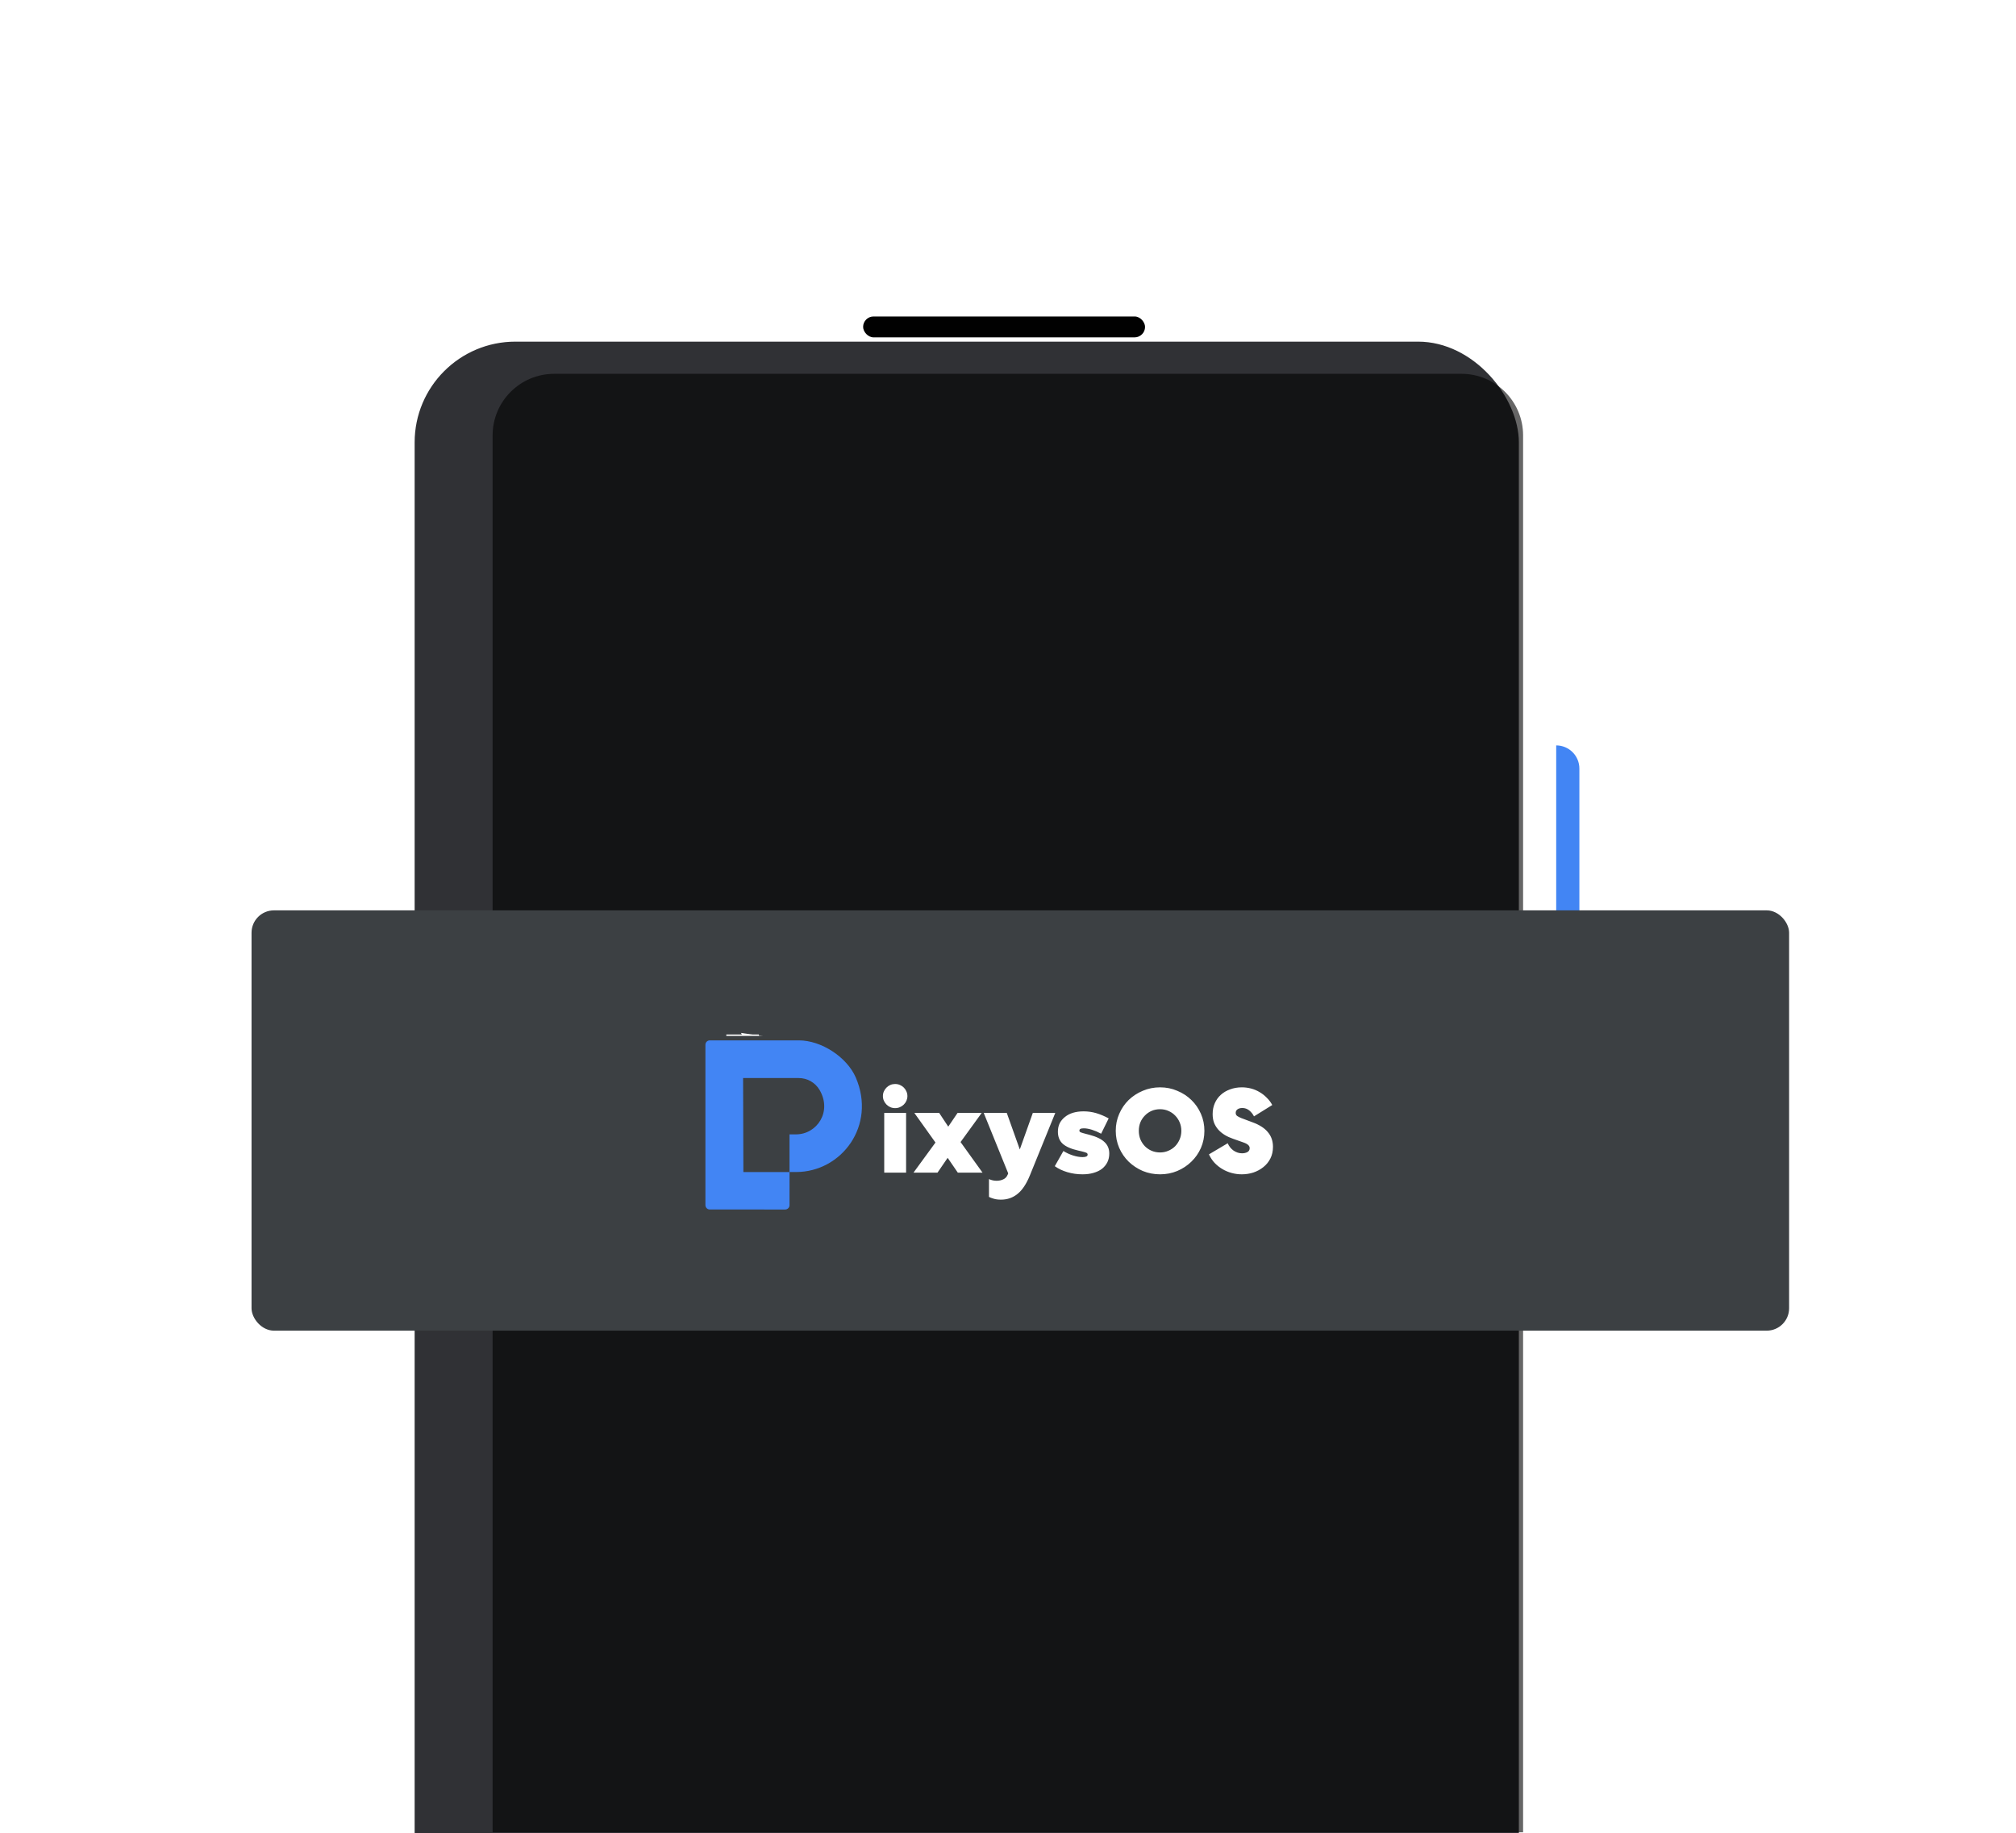 <svg width="1080" height="982" viewBox="0 0 1080 982" fill="none" xmlns="http://www.w3.org/2000/svg">
    <g clip-path="url(#clip0)">
        <path d="M833.678 399.311V399.311C840.537 399.311 846.098 404.871 846.098 411.731V594.311H833.678V399.311Z" fill="#4285F4" />
        <g filter="url(#filter0_d)">
            <rect x="242.127" y="146.012" width="591.551" height="896.598" rx="54" fill="#303135" />
        </g>
        <path d="M782.945 200.254H296.897C278.672 200.254 263.897 215.029 263.897 233.254V981.554H815.945V233.254C815.945 215.029 801.171 200.254 782.945 200.254Z" fill="black" fill-opacity="0.6" />
        <g filter="url(#filter1_d)">
            <rect x="126.753" y="475.679" width="823.697" height="225.153" rx="12" fill="#3C4043" />
        </g>
        <rect x="462.385" y="169.532" width="151.034" height="11.188" rx="5.594" fill="#010101" />
        <rect x="389.092" y="554.177" width="17.462" height="21.731" fill="white" />
        <path d="M422.294 557.195L407.517 573.379L396.962 553.325L422.294 557.195Z" fill="white" />
        <g filter="url(#filter2_d)">
            <path
                d="M451.209 579.383C453.811 579.383 456.201 579.724 458.377 580.407C460.553 581.09 462.43 582.092 464.009 583.415C465.587 584.738 466.803 586.359 467.657 588.279C468.51 590.199 468.937 592.375 468.937 594.807C468.937 597.239 468.51 599.415 467.657 601.335C466.803 603.255 465.587 604.876 464.009 606.199C462.43 607.479 460.553 608.482 458.377 609.207C456.201 609.89 453.811 610.231 451.209 610.231H447.177V624.183H435.145V579.383H451.209ZM447.177 599.671H451.465C453.043 599.671 454.323 599.244 455.305 598.391C456.329 597.538 456.841 596.364 456.841 594.871C456.841 593.378 456.329 592.204 455.305 591.351C454.323 590.498 453.043 590.071 451.465 590.071H447.177V599.671ZM473.695 624.183V592.183H485.407V624.183H473.695ZM486.111 583.159C486.111 584.012 485.941 584.844 485.599 585.655C485.258 586.423 484.789 587.106 484.191 587.703C483.594 588.3 482.89 588.77 482.079 589.111C481.311 589.452 480.458 589.623 479.519 589.623C478.623 589.623 477.77 589.452 476.959 589.111C476.191 588.77 475.509 588.3 474.911 587.703C474.314 587.106 473.845 586.423 473.503 585.655C473.162 584.887 472.991 584.055 472.991 583.159C472.991 582.263 473.162 581.431 473.503 580.663C473.845 579.895 474.314 579.212 474.911 578.615C475.509 578.018 476.191 577.548 476.959 577.207C477.77 576.866 478.623 576.695 479.519 576.695C480.458 576.695 481.311 576.866 482.079 577.207C482.89 577.548 483.594 578.018 484.191 578.615C484.789 579.212 485.258 579.916 485.599 580.727C485.941 581.495 486.111 582.306 486.111 583.159ZM507.674 616.247L502.234 624.183H489.37L501.146 608.055L489.818 592.183H503.13L507.994 599.543L512.986 592.183H525.914L514.586 607.799L526.362 624.183H513.114L507.674 616.247ZM536.272 638.647C534.694 638.647 533.371 638.476 532.304 638.135C531.238 637.836 530.406 637.516 529.808 637.175V627.639C531.131 628.236 532.475 628.535 533.84 628.535C535.248 628.535 536.464 628.279 537.488 627.767C538.555 627.298 539.344 626.444 539.856 625.207L540.112 624.567L526.992 592.183H539.344L546.32 611.767L553.296 592.183H565.328L551.696 625.719C549.819 630.284 547.622 633.57 545.104 635.575C542.587 637.623 539.643 638.647 536.272 638.647ZM594.249 613.943C594.249 615.692 593.908 617.25 593.225 618.615C592.543 619.98 591.583 621.154 590.345 622.135C589.108 623.074 587.593 623.799 585.801 624.311C584.052 624.823 582.089 625.079 579.913 625.079C577.097 625.079 574.388 624.695 571.785 623.927C569.225 623.159 566.985 622.092 565.065 620.727L569.673 612.599C571.252 613.58 572.959 614.37 574.793 614.967C576.671 615.564 578.399 615.863 579.977 615.863C581.769 615.863 582.665 615.415 582.665 614.519C582.665 614.05 582.409 613.708 581.897 613.495C581.385 613.282 580.511 613.026 579.273 612.727L577.609 612.343C573.812 611.49 571.039 610.274 569.289 608.695C567.583 607.116 566.729 604.962 566.729 602.231C566.729 600.567 567.049 599.074 567.689 597.751C568.372 596.428 569.311 595.298 570.505 594.359C571.7 593.378 573.129 592.631 574.793 592.119C576.5 591.607 578.399 591.351 580.489 591.351C582.836 591.351 585.097 591.671 587.273 592.311C589.449 592.951 591.668 593.89 593.929 595.127L589.897 603.319C588.233 602.423 586.591 601.719 584.969 601.207C583.348 600.695 581.897 600.439 580.617 600.439C579.764 600.439 579.145 600.546 578.761 600.759C578.42 600.93 578.249 601.25 578.249 601.719C578.249 602.103 578.505 602.402 579.017 602.615C579.572 602.828 580.511 603.106 581.833 603.447L583.561 603.895C587.316 604.876 590.025 606.178 591.689 607.799C593.396 609.378 594.249 611.426 594.249 613.943ZM645.213 601.783C645.213 605.026 644.594 608.076 643.357 610.935C642.119 613.751 640.413 616.204 638.237 618.295C636.103 620.386 633.586 622.05 630.685 623.287C627.826 624.482 624.754 625.079 621.469 625.079C618.183 625.079 615.09 624.482 612.189 623.287C609.33 622.05 606.813 620.386 604.637 618.295C602.503 616.204 600.818 613.751 599.581 610.935C598.343 608.076 597.725 605.026 597.725 601.783C597.725 598.54 598.343 595.511 599.581 592.695C600.818 589.836 602.503 587.362 604.637 585.271C606.813 583.18 609.33 581.538 612.189 580.343C615.09 579.106 618.183 578.487 621.469 578.487C624.754 578.487 627.826 579.106 630.685 580.343C633.586 581.538 636.103 583.18 638.237 585.271C640.413 587.362 642.119 589.836 643.357 592.695C644.594 595.511 645.213 598.54 645.213 601.783ZM632.861 601.783C632.861 600.162 632.562 598.647 631.965 597.239C631.367 595.831 630.557 594.615 629.533 593.591C628.509 592.524 627.293 591.692 625.885 591.095C624.519 590.498 623.047 590.199 621.469 590.199C619.847 590.199 618.333 590.498 616.925 591.095C615.559 591.692 614.365 592.524 613.341 593.591C612.317 594.615 611.506 595.831 610.909 597.239C610.354 598.647 610.077 600.162 610.077 601.783C610.077 603.404 610.354 604.919 610.909 606.327C611.506 607.735 612.317 608.972 613.341 610.039C614.365 611.063 615.559 611.874 616.925 612.471C618.333 613.068 619.847 613.367 621.469 613.367C623.047 613.367 624.519 613.068 625.885 612.471C627.293 611.874 628.509 611.063 629.533 610.039C630.557 608.972 631.367 607.735 631.965 606.327C632.562 604.919 632.861 603.404 632.861 601.783ZM657.695 608.439C658.421 610.103 659.487 611.426 660.895 612.407C662.303 613.346 663.797 613.815 665.375 613.815C666.485 613.815 667.445 613.602 668.255 613.175C669.066 612.706 669.471 612.002 669.471 611.063C669.471 610.423 669.215 609.868 668.703 609.399C668.191 608.887 667.317 608.418 666.079 607.991L660.639 606.071C659.018 605.516 657.525 604.834 656.159 604.023C654.837 603.212 653.685 602.274 652.703 601.207C651.722 600.098 650.954 598.86 650.399 597.495C649.887 596.13 649.631 594.572 649.631 592.823C649.631 590.69 650.015 588.748 650.783 586.999C651.551 585.25 652.618 583.756 653.983 582.519C655.391 581.239 657.055 580.258 658.975 579.575C660.895 578.85 662.986 578.487 665.247 578.487C666.954 578.487 668.618 578.7 670.239 579.127C671.861 579.554 673.375 580.194 674.783 581.047C676.191 581.858 677.471 582.86 678.623 584.055C679.818 585.207 680.799 586.508 681.567 587.959L671.775 594.039C671.135 592.759 670.282 591.692 669.215 590.839C668.149 589.986 666.933 589.559 665.567 589.559C664.458 589.559 663.583 589.794 662.943 590.263C662.303 590.732 661.983 591.372 661.983 592.183C661.983 592.908 662.261 593.463 662.815 593.847C663.37 594.231 664.074 594.594 664.927 594.935L671.071 597.239C674.783 598.604 677.514 600.375 679.263 602.551C681.055 604.684 681.951 607.287 681.951 610.359C681.951 612.706 681.482 614.796 680.543 616.631C679.605 618.466 678.346 620.002 676.767 621.239C675.231 622.476 673.461 623.436 671.455 624.119C669.45 624.759 667.381 625.079 665.247 625.079C663.413 625.079 661.621 624.844 659.871 624.375C658.122 623.906 656.479 623.223 654.943 622.327C653.407 621.431 651.999 620.322 650.719 618.999C649.482 617.676 648.458 616.14 647.647 614.391L657.695 608.439Z"
                fill="white"
            />
        </g>
        <rect x="326.844" y="554.937" width="143.705" height="87.237" fill="#3C4043" />
        <g filter="url(#filter3_d)">
            <path
                d="M427.996 553.325H380.231C379.614 553.325 379.021 553.57 378.585 554.007C378.148 554.444 377.903 555.036 377.903 555.654V641.591C377.903 642.209 378.148 642.801 378.585 643.238C379.021 643.675 379.614 643.92 380.231 643.92L420.622 643.93C421.24 643.93 421.832 643.684 422.269 643.248C422.705 642.811 422.951 642.219 422.951 641.601L422.962 623.85H426.477C450.873 623.85 469.559 598.948 458.459 573.228C453.712 562.254 439.947 553.325 427.996 553.325ZM426.467 603.673H422.953V623.856H398.239L398.085 573.512H427.899C430.138 573.506 432.339 574.084 434.286 575.187C436.234 576.29 437.861 577.881 439.008 579.803C445.957 591.532 437.603 603.673 426.467 603.673Z"
                fill="#4285F4"
            />
        </g>
    </g>
    <defs>
        <filter id="filter0_d" x="184.127" y="145.012" width="667.551" height="972.598" filterUnits="userSpaceOnUse" color-interpolation-filters="sRGB">
            <feFlood flood-opacity="0" result="BackgroundImageFix" />
            <feColorMatrix in="SourceAlpha" type="matrix" values="0 0 0 0 0 0 0 0 0 0 0 0 0 0 0 0 0 0 127 0" />
            <feOffset dx="-20" dy="37" />
            <feGaussianBlur stdDeviation="19" />
            <feColorMatrix type="matrix" values="0 0 0 0 0 0 0 0 0 0 0 0 0 0 0 0 0 0 0.24 0" />
            <feBlend mode="normal" in2="BackgroundImageFix" result="effect1_dropShadow" />
            <feBlend mode="normal" in="SourceGraphic" in2="effect1_dropShadow" result="shape" />
        </filter>
        <filter id="filter1_d" x="110.753" y="463.679" width="871.697" height="273.153" filterUnits="userSpaceOnUse" color-interpolation-filters="sRGB">
            <feFlood flood-opacity="0" result="BackgroundImageFix" />
            <feColorMatrix in="SourceAlpha" type="matrix" values="0 0 0 0 0 0 0 0 0 0 0 0 0 0 0 0 0 0 127 0" />
            <feMorphology radius="8" operator="dilate" in="SourceAlpha" result="effect1_dropShadow" />
            <feOffset dx="8" dy="12" />
            <feGaussianBlur stdDeviation="8" />
            <feColorMatrix type="matrix" values="0 0 0 0 0 0 0 0 0 0 0 0 0 0 0 0 0 0 0.2 0" />
            <feBlend mode="normal" in2="BackgroundImageFix" result="effect1_dropShadow" />
            <feBlend mode="normal" in="SourceGraphic" in2="effect1_dropShadow" result="shape" />
        </filter>
        <filter id="filter2_d" x="431.145" y="576.695" width="254.807" height="69.952" filterUnits="userSpaceOnUse" color-interpolation-filters="sRGB">
            <feFlood flood-opacity="0" result="BackgroundImageFix" />
            <feColorMatrix in="SourceAlpha" type="matrix" values="0 0 0 0 0 0 0 0 0 0 0 0 0 0 0 0 0 0 127 0" />
            <feOffset dy="4" />
            <feGaussianBlur stdDeviation="2" />
            <feColorMatrix type="matrix" values="0 0 0 0 0 0 0 0 0 0 0 0 0 0 0 0 0 0 0.12 0" />
            <feBlend mode="normal" in2="BackgroundImageFix" result="effect1_dropShadow" />
            <feBlend mode="normal" in="SourceGraphic" in2="effect1_dropShadow" result="shape" />
        </filter>
        <filter id="filter3_d" x="373.903" y="553.325" width="91.835" height="98.605" filterUnits="userSpaceOnUse" color-interpolation-filters="sRGB">
            <feFlood flood-opacity="0" result="BackgroundImageFix" />
            <feColorMatrix in="SourceAlpha" type="matrix" values="0 0 0 0 0 0 0 0 0 0 0 0 0 0 0 0 0 0 127 0" />
            <feOffset dy="4" />
            <feGaussianBlur stdDeviation="2" />
            <feColorMatrix type="matrix" values="0 0 0 0 0 0 0 0 0 0 0 0 0 0 0 0 0 0 0.12 0" />
            <feBlend mode="normal" in2="BackgroundImageFix" result="effect1_dropShadow" />
            <feBlend mode="normal" in="SourceGraphic" in2="effect1_dropShadow" result="shape" />
        </filter>
        <clipPath id="clip0">
            <rect width="1080" height="982" fill="white" />
        </clipPath>
    </defs>
</svg>
